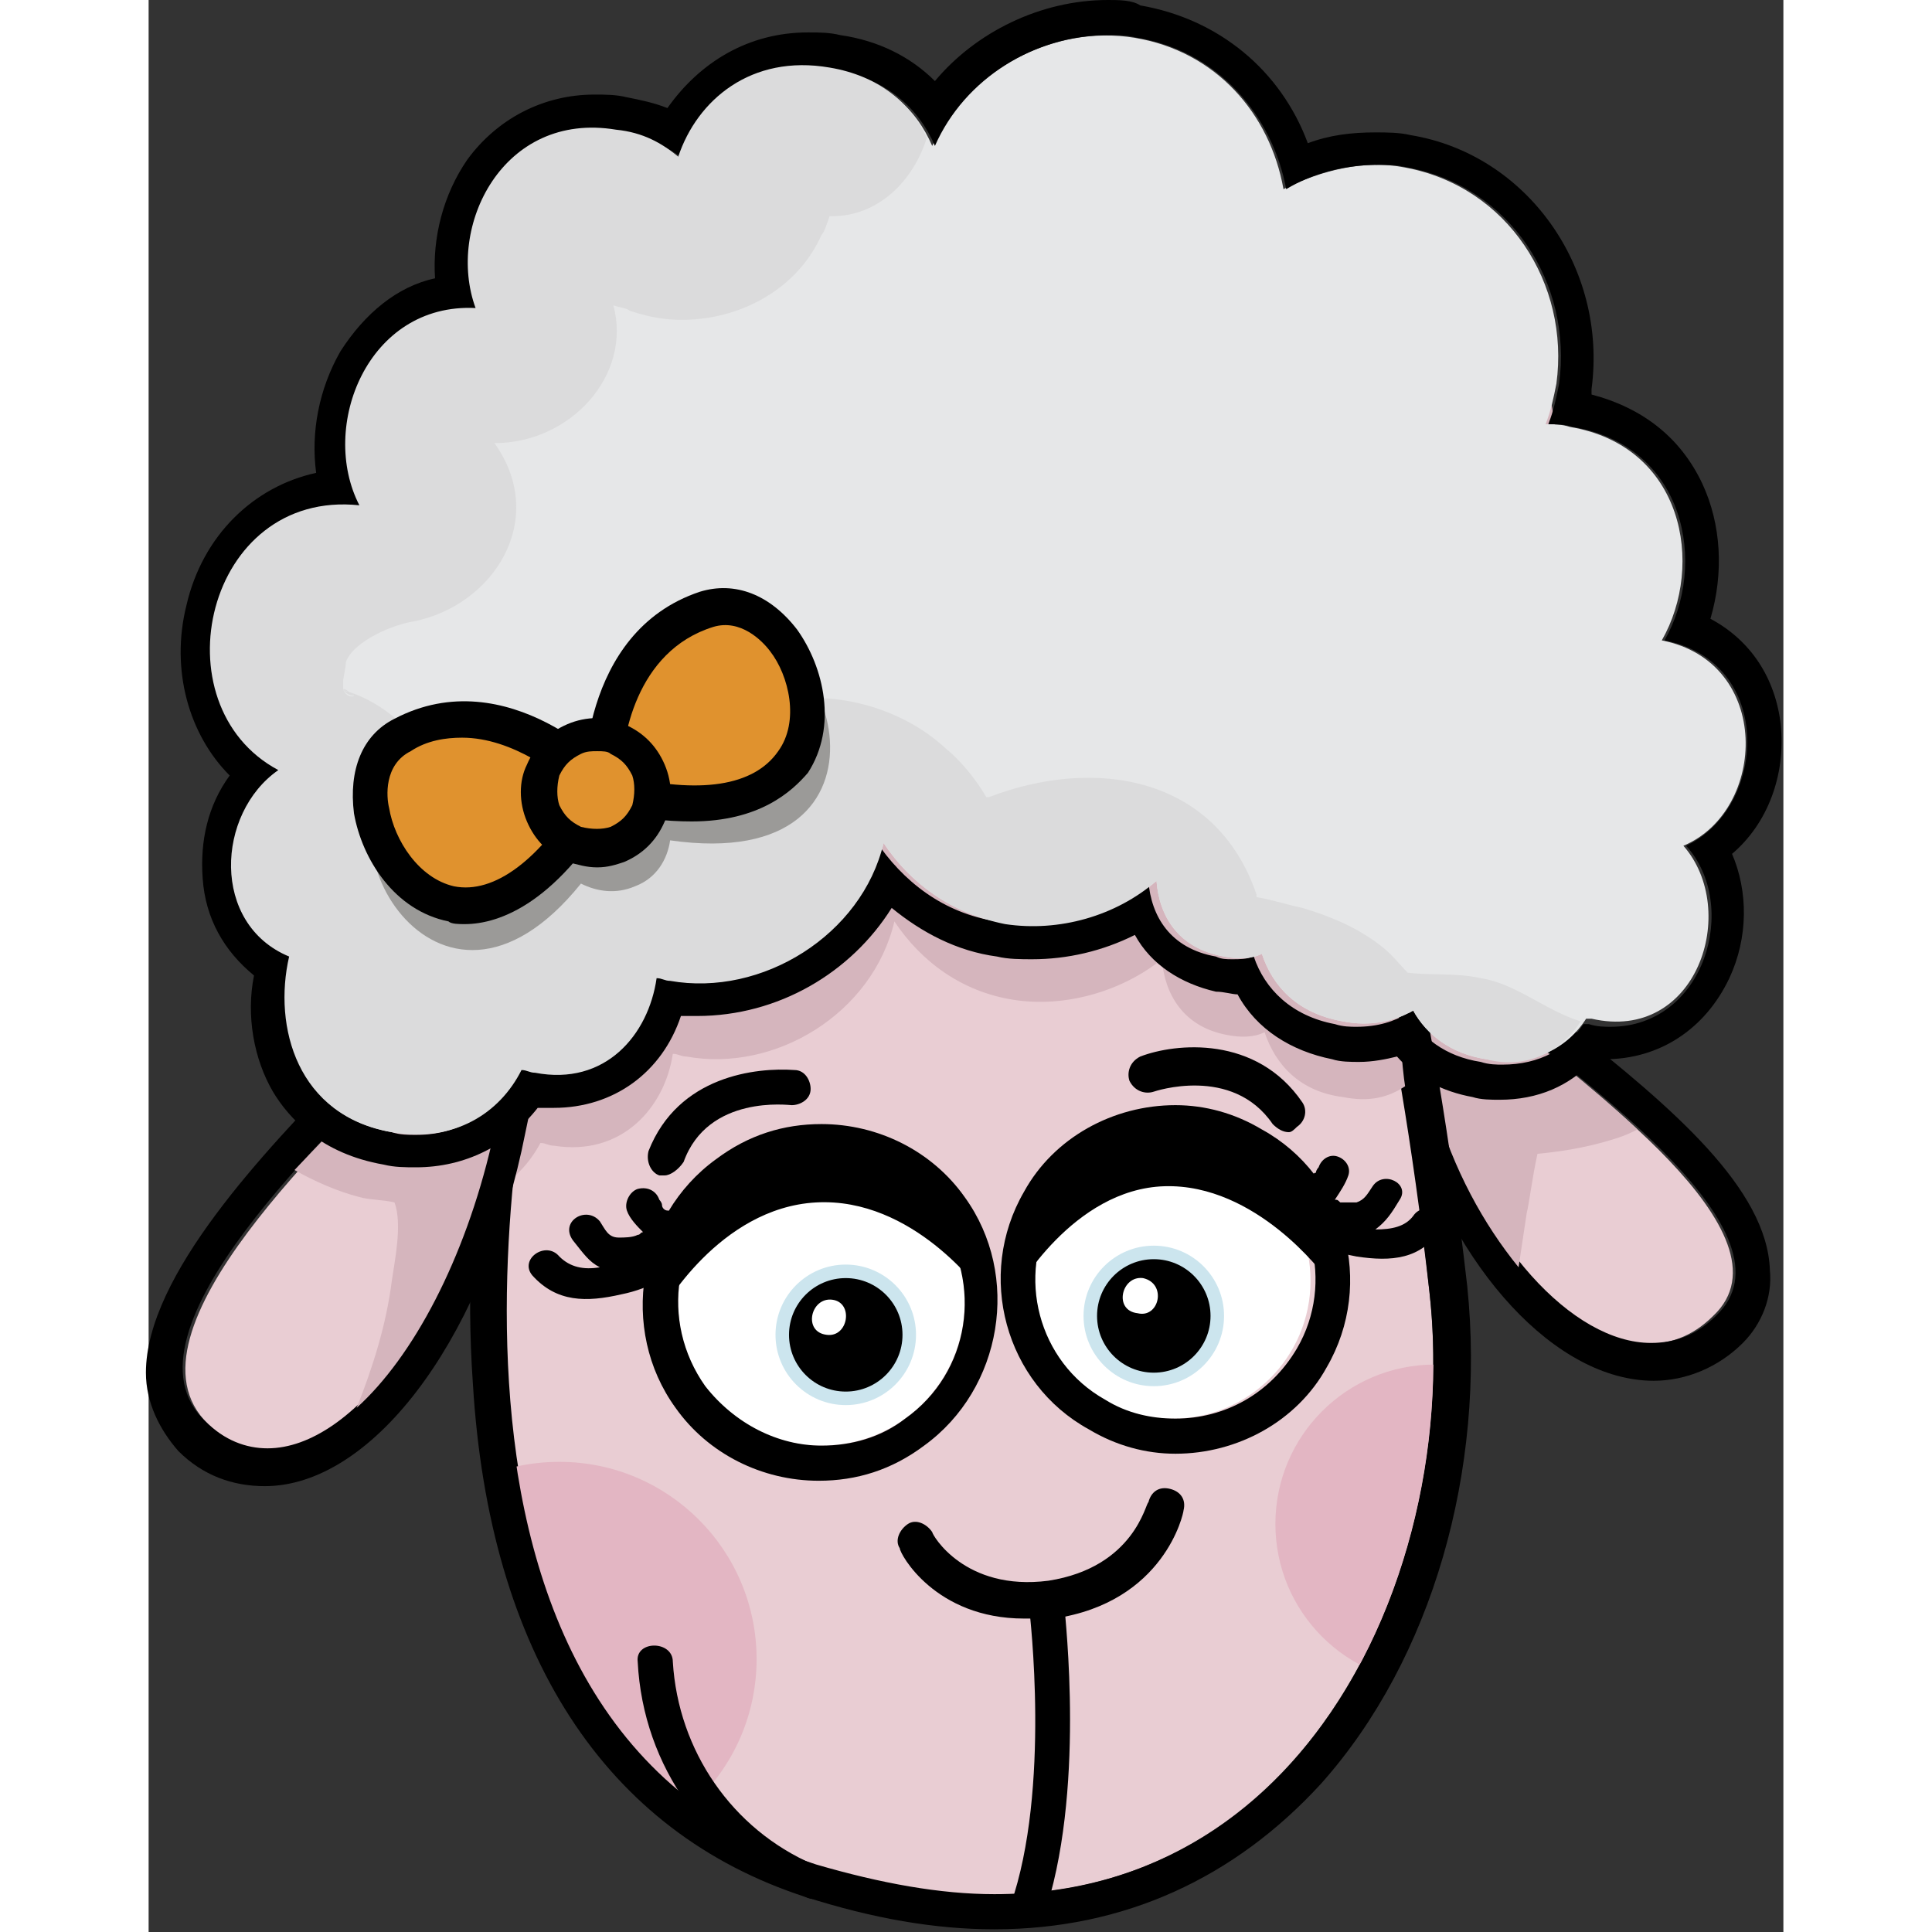 <?xml version="1.0" encoding="utf-8"?>
<!-- Generator: Adobe Illustrator 18.0.0, SVG Export Plug-In . SVG Version: 6.00 Build 0)  -->
<!DOCTYPE svg PUBLIC "-//W3C//DTD SVG 1.1//EN" "http://www.w3.org/Graphics/SVG/1.1/DTD/svg11.dtd">
<svg version="1.1" id="Layer_1" xmlns="http://www.w3.org/2000/svg" xmlns:xlink="http://www.w3.org/1999/xlink" x="0px" y="0px"
	 viewBox="0 0 60.5 71.5" enable-background="new 0 0 60.5 71.5" xml:space="preserve" width="32" height="32">
<rect x="0" y="0" width="60.5" height="71.5" fill="#333333" stroke="none"/>
<g>
	<g>
		<path fill="#E9CDD3" d="M46.9,31c0,0,0.8,4.6,3.4,6.8c2.6,2.2,10.8,7.9,7.6,10.9c-3.1,3.1-8.2-1.2-10.2-7.8c-2-6.6-2.3-10-2.3-10
			L46.9,31z"/>
		<path d="M45.5,31l1.5,0c0,0,0.8,4.6,3.4,6.8c2.6,2.2,10.8,7.9,7.6,10.9c-0.7,0.7-1.5,1-2.4,1c-2.9,0-6.3-3.7-7.8-8.8
			C45.8,34.4,45.5,31,45.5,31 M45.5,29.7c-0.4,0-0.7,0.2-1,0.4c-0.3,0.3-0.4,0.7-0.3,1c0,0.1,0.4,3.6,2.4,10.2
			c1.7,5.7,5.5,9.8,9.1,9.8c1.2,0,2.4-0.5,3.3-1.4C59.7,49,60.1,48,60,47c-0.1-3-3.6-6-7.4-9c-0.5-0.4-1-0.8-1.3-1.1
			c-2.2-1.9-3-6-3-6.1c-0.1-0.6-0.6-1.1-1.3-1.1L45.5,29.7C45.5,29.7,45.5,29.7,45.5,29.7L45.5,29.7z"/>
	</g>
	<path fill="#D5B5BD" d="M54.4,42.1c0.3-0.1,0.5-0.2,0.7-0.3c-1.8-1.7-3.8-3.2-4.9-4.1c-0.9-0.8-1.6-1.8-2.1-2.9
		c-0.2,0-0.4,0.1-0.7,0.2c-0.5,0.2-0.8,0.4-1.2,0.7c0.3,1.4,0.8,3.1,1.4,5.2c0.7,2.4,1.8,4.4,3.1,6c0.1-0.7,0.2-1.3,0.3-2
		c0.1-0.4,0.2-1.3,0.4-2.2C52.5,42.6,53.5,42.4,54.4,42.1z"/>
	<g>
		<path fill="#E9CDD3" d="M14.5,37.4c0,0-6.6,26.1,10.1,31.6c16.7,5.4,24.1-9.8,22.8-21.2C46.2,36.4,44.4,31,44.4,31
			s-8.7-10.5-18.2-8.9C16.7,23.6,14.5,37.4,14.5,37.4z"/>
		<path d="M28.1,21.9c8.7,0,16.2,9.1,16.2,9.1s1.8,5.4,3.1,16.8c1.1,9.7-4.1,22.3-16.1,22.3c-2,0-4.2-0.4-6.6-1.1
			C8,63.6,14.5,37.4,14.5,37.4s2.1-13.8,11.7-15.3C26.8,22,27.5,21.9,28.1,21.9 M28.1,20.6c-0.7,0-1.4,0.1-2.1,0.2
			C15.9,22.4,13.4,36,13.2,37.1c-0.2,0.7-1.7,7-1.2,14.1c0.6,10,4.9,16.6,12.3,19c2.5,0.8,4.8,1.2,7,1.2c4.8,0,8.9-1.9,12.1-5.4
			c4.1-4.6,6.1-11.6,5.4-18.4c-1.3-11.4-3.1-16.8-3.1-17.1c-0.1-0.2-0.1-0.3-0.2-0.4C45.1,29.8,37.4,20.6,28.1,20.6L28.1,20.6z"/>
	</g>
	<g>
		<path fill="#D5B5BD" d="M56.6,34.1c3-1.3-7.6-8.4-11.6-9.1c1.6-2.8,11.6-5.3,7.5-6c-0.3-0.1-0.6-0.1-0.9-0.1
			c0.2-0.5,0.3-0.9,0.4-1.5c0.5-3.6-1.8-7.1-5.5-7.8c-1.5-0.3-3,0.1-4.4,0.8c-0.5-2.7-2.5-5-5.4-5.5c-2.9-0.5-6.1,1.2-7.3,3.9
			c-0.6-1.3-1.8-2.4-3.6-2.7c-2.8-0.5-4.7,1.1-5.5,3.2c-0.6-0.5-1.3-0.8-2.2-1c-4.1-0.7-6.1,3.5-5,6.5c-4-0.2-5.7,4.3-4.2,7.1
			c-5.6-0.6-0.1,4.2,4.4,6.5C11,29.9,3.6,37,6.4,38.3c-0.9,2.5,0.1,5.7,3.4,6.2c2.3,0.4,3.9-0.7,4.7-2.2c0.2,0,0.3,0.1,0.5,0.1
			c2.5,0.4,4.1-1.4,4.4-3.4c0.2,0,0.3,0.1,0.5,0.1c3.3,0.6,6.9-1.6,7.7-5c1,1.5,2.5,2.6,4.4,2.9c1.9,0.3,4-0.3,5.5-1.5
			c0.1,1.3,0.8,2.5,2.4,2.8c0.5,0.1,1,0.1,1.4-0.1c0.4,1.2,1.3,2.2,2.9,2.4c1,0.2,1.7,0,2.3-0.4c-0.2-1.2-0.7-8.1,0.5-7.9
			c1.7,0.3-1.3-2.2-0.6-3.3c0.1,0,0.5-8.7,4,2.2C51.6,35.1,58.6,36.5,56.6,34.1z"/>
	</g>
	<g>
		<defs>
			<path id="SVGID_1_" d="M14.5,37.4c0,0-6.6,26.1,10.1,31.6c16.7,5.4,24.1-9.8,22.8-21.2C46.2,36.4,44.4,31,44.4,31
				s-8.7-10.5-18.2-8.9C16.7,23.6,14.5,37.4,14.5,37.4z"/>
		</defs>
		<clipPath id="SVGID_2_">
			<use xlink:href="#SVGID_1_"  overflow="visible"/>
		</clipPath>
		<circle clip-path="url(#SVGID_2_)" fill="#E3B6C3" cx="15.2" cy="61.4" r="7.3"/>
		<circle clip-path="url(#SVGID_2_)" fill="#E3B6C3" cx="47.6" cy="56.4" r="5.9"/>
	</g>
	<g>
		<path fill="#E9CDD3" d="M32.5,70.6c1.6-4.5,0.8-11.2,0.8-11.2"/>
		<path d="M32.5,71.3c-0.1,0-0.1,0-0.2,0c-0.3-0.1-0.5-0.5-0.4-0.8c1.5-4.3,0.7-10.8,0.7-10.9c0-0.4,0.2-0.7,0.6-0.7
			c0.4,0,0.7,0.2,0.7,0.6c0,0.3,0.8,6.9-0.8,11.5C33,71.1,32.8,71.3,32.5,71.3z"/>
	</g>
	
		<path fill="#E9CDD3" stroke="#000000" stroke-width="1.324" stroke-linecap="round" stroke-linejoin="round" stroke-miterlimit="10" d="
		M19.5,60.8"/>
	<path d="M24.6,69c-3-1.3-5-4.2-5.2-7.5c0-0.8-1.4-0.8-1.3,0c0.2,3.9,2.6,7.2,6.2,8.7C25.1,70.6,25.4,69.3,24.6,69z"/>
	<g>
		<circle fill="#FFFFFF" cx="24.9" cy="48.2" r="5.3"/>
		<path d="M24.9,42.9c1.6,0,3.2,0.8,4.3,2.2c1.7,2.4,1.2,5.7-1.2,7.4c-0.9,0.7-2,1-3.1,1c-1.6,0-3.2-0.8-4.3-2.2
			c-1.7-2.4-1.2-5.7,1.2-7.4C22.7,43.2,23.8,42.9,24.9,42.9 M24.9,41.6L24.9,41.6c-1.4,0-2.7,0.4-3.9,1.3c-2.9,2.1-3.6,6.3-1.5,9.2
			c1.2,1.7,3.2,2.7,5.3,2.7c1.4,0,2.7-0.4,3.9-1.3c2.9-2.1,3.6-6.3,1.5-9.2C29,42.6,27,41.6,24.9,41.6L24.9,41.6z"/>
	</g>
	<path d="M24.6,42.1c-1.7,0.1-3,0.9-3.8,1.9c-0.1,0-0.3,0-0.5,0.1c-0.3,0.2-0.5,0.5-0.8,0.8c0,0,0,0,0,0c-0.1,0-0.2-0.1-0.3-0.1
		c-0.1,0-0.2-0.1-0.2-0.2c0-0.1-0.1-0.2-0.1-0.2c-0.1-0.3-0.4-0.5-0.8-0.4c-0.3,0.1-0.5,0.5-0.4,0.8c0.1,0.3,0.4,0.6,0.6,0.8
		c-0.1,0-0.1,0.1-0.2,0.1c-0.2,0.1-0.5,0.1-0.7,0.1c-0.4,0-0.5-0.3-0.7-0.6c-0.5-0.6-1.5,0-1,0.7c0.4,0.5,0.6,0.8,1,1
		c-0.6,0.1-1.1,0-1.5-0.4c-0.5-0.6-1.5,0.1-1,0.7c0.9,1,2,1,3.3,0.7c0.5-0.1,1.1-0.3,1.5-0.6C19.1,48,19,48.5,19,48.5s2.1-3.8,5.7-4
		s6.1,3.3,6.1,3.3S29.5,41.9,24.6,42.1z"/>
	<g>
		<circle fill="#FFFFFF" cx="37.9" cy="47.4" r="5.1"/>
		<path d="M38,42.2c0.9,0,1.8,0.2,2.6,0.7c2.5,1.4,3.3,4.6,1.9,7c-1,1.7-2.7,2.6-4.5,2.6c-0.9,0-1.8-0.2-2.6-0.7
			c-2.5-1.4-3.3-4.6-1.9-7C34.4,43.1,36.2,42.2,38,42.2 M38,40.9c-2.3,0-4.5,1.2-5.6,3.2c-1.8,3.1-0.7,7.1,2.4,8.8
			c1,0.6,2.1,0.9,3.2,0.9c2.3,0,4.5-1.2,5.6-3.2c1.8-3.1,0.7-7.1-2.4-8.8C40.2,41.2,39.1,40.9,38,40.9L38,40.9z"/>
	</g>
	<path d="M37.6,41.5c1.7-0.1,3,0.6,3.9,1.5c0.1-0.1,0.3-0.1,0.5,0.1c0.3,0.2,0.6,0.4,0.8,0.7c0,0,0,0,0,0c0.1,0,0.2-0.1,0.2-0.2
		c0.1-0.1,0.1-0.2,0.2-0.2c0-0.1,0.1-0.2,0.1-0.2c0.1-0.3,0.4-0.5,0.7-0.4c0.3,0.1,0.5,0.4,0.4,0.7c-0.1,0.3-0.3,0.6-0.5,0.9
		c0.1,0,0.1,0,0.2,0.1c0.2,0,0.5,0,0.6,0c0.3-0.1,0.4-0.3,0.6-0.6c0.4-0.6,1.4-0.1,1,0.5c-0.3,0.5-0.5,0.8-0.9,1.1
		c0.6,0,1.1-0.1,1.4-0.5c0.4-0.6,1.4-0.1,1,0.5c-0.7,1.1-1.8,1.2-3.1,1c-0.5-0.1-1-0.2-1.5-0.4c0.2,0.7,0.3,1.1,0.3,1.1
		s-2.5-3.4-5.9-3.3s-5.5,3.9-5.5,3.9S32.8,41.7,37.6,41.5z"/>
	<path d="M19.1,43.5c-0.1,0-0.2,0-0.2,0c-0.3-0.1-0.5-0.5-0.4-0.9c1.1-2.8,4-3.1,5.4-3c0.4,0,0.6,0.4,0.6,0.7c0,0.4-0.4,0.6-0.7,0.6
		l0,0c-0.1,0-3.1-0.4-4,2.1C19.6,43.3,19.3,43.5,19.1,43.5z"/>
	<path d="M42.2,41.9c-0.2,0-0.4-0.1-0.6-0.3c-1.5-2.2-4.4-1.2-4.4-1.2c-0.3,0.1-0.7,0-0.9-0.4c-0.1-0.3,0-0.7,0.4-0.9
		c1.3-0.5,4.3-0.8,6,1.7c0.2,0.3,0.1,0.7-0.2,0.9C42.4,41.8,42.3,41.9,42.2,41.9z"/>
	<g>
		<path fill="#E9CDD3" d="M37.5,55.7c0,0-0.5,2.9-4.2,3.5c-3.7,0.5-5-2.1-5-2.1"/>
		<path d="M32.4,59.9c-3.3,0-4.6-2.4-4.6-2.6c-0.2-0.3,0-0.7,0.3-0.9c0.3-0.2,0.7,0,0.9,0.3c0,0.1,1.2,2.2,4.3,1.8
			c3.2-0.5,3.6-2.9,3.7-2.9c0.1-0.4,0.4-0.6,0.8-0.5c0.4,0.1,0.6,0.4,0.5,0.8c0,0.1-0.7,3.4-4.8,4C33,59.9,32.7,59.9,32.4,59.9z"/>
	</g>
	<g>
		<path fill="#E9CDD3" d="M13,30.4c0,0-0.6,5.6-3.3,8.5C7.1,41.8-1.3,49.3,2.2,52.7c3.5,3.3,8.7-2.3,10.4-10.3c1.8-8,2-12.1,2-12.1
			L13,30.4z"/>
		<path d="M14.6,30.2L14.6,30.2 M14.6,30.2c0,0-0.2,4.1-2,12.1c-1.4,6.4-5,11.3-8.2,11.3c-0.8,0-1.6-0.3-2.3-1
			c-3.5-3.3,4.9-10.9,7.6-13.8c2.6-2.9,3.3-8.5,3.3-8.5L14.6,30.2 M14.6,28.9C14.6,28.9,14.6,28.9,14.6,28.9c-0.1,0-0.1,0-0.2,0
			l-1.6,0.2c-0.6,0.1-1.1,0.6-1.2,1.2c0,0.1-0.6,5.2-2.9,7.7c-0.4,0.4-0.8,0.9-1.4,1.5c-3,3.1-7.4,7.7-7.4,11.3
			c0,1.1,0.5,2.1,1.2,2.9c0.9,0.9,2,1.3,3.2,1.3c3.9,0,7.9-5.2,9.5-12.4c1.6-7.5,2-11.6,2-12.3c0,0,0-0.1,0-0.2
			C15.9,29.4,15.3,28.9,14.6,28.9C14.6,28.9,14.6,28.9,14.6,28.9L14.6,28.9z"/>
	</g>
	<path fill="#D5B5BD" d="M7.7,52.1c2.1-1.9,4-5.5,5-9.8c0.4-1.7,0.7-3.2,0.9-4.5c-0.3-0.2-0.7-0.4-1.1-0.5c-0.4-0.2-0.9-0.3-1.4-0.5
		c-0.4,0.7-0.8,1.4-1.4,2c-0.9,1-2.6,2.7-4.3,4.5c0.7,0.4,1.6,0.8,2.4,1c0.3,0.1,0.9,0.1,1.3,0.2c0.3,0.8,0,2.2-0.1,2.9
		C8.8,49,8.3,50.6,7.7,52.1z"/>
	<g>
		<path fill="#E6E7E8" d="M56.8,31.3c3.1-1.3,3.3-6.8-0.8-7.6c1.6-2.8,0.8-7.2-3.4-7.9c-0.3-0.1-0.6-0.1-0.9-0.1
			c0.2-0.5,0.3-1,0.4-1.5c0.5-3.7-1.8-7.3-5.6-8c-1.5-0.3-3.1,0.1-4.5,0.8c-0.5-2.8-2.5-5.1-5.5-5.6c-3-0.5-6.2,1.2-7.5,4
			c-0.6-1.4-1.8-2.5-3.7-2.8c-2.9-0.5-4.9,1.2-5.6,3.3c-0.6-0.5-1.3-0.9-2.3-1c-4.2-0.7-6.3,3.6-5.2,6.6c-4-0.2-5.8,4.4-4.3,7.3
			c-5.7-0.6-7.5,7.4-3,9.8c-2.3,1.6-2.5,5.7,0.4,6.9C4.6,38,5.5,41.3,9,41.9c2.3,0.4,4-0.7,4.8-2.3c0.2,0,0.3,0.1,0.5,0.1
			c2.6,0.5,4.2-1.4,4.5-3.5c0.2,0,0.3,0.1,0.5,0.1c3.4,0.6,7.1-1.7,7.9-5.1c1,1.5,2.5,2.6,4.5,3c2,0.3,4.1-0.3,5.6-1.6
			c0.1,1.3,0.8,2.5,2.5,2.8c0.5,0.1,1,0.1,1.4-0.1c0.4,1.2,1.3,2.2,3,2.5c1,0.2,1.9,0,2.6-0.4c0.5,0.9,1.4,1.6,2.7,1.8
			c1.7,0.3,3-0.4,3.7-1.5c0.1,0,0.1,0,0.2,0C57.3,38.6,58.9,33.7,56.8,31.3z"/>
		<path d="M35.5,1.3c0.4,0,0.7,0,1.1,0.1c3,0.5,5,2.9,5.5,5.6c1-0.6,2.2-0.9,3.4-0.9c0.4,0,0.7,0,1.1,0.1c3.8,0.7,6.1,4.3,5.6,8
			c-0.1,0.5-0.2,1-0.4,1.5c0.3,0,0.6,0,0.9,0.1c4.2,0.7,5,5.1,3.4,7.9c4.1,0.8,3.8,6.2,0.8,7.6c2,2.2,0.7,6.7-2.8,6.7
			c-0.2,0-0.5,0-0.8-0.1c-0.1,0-0.1,0-0.2,0c-0.6,0.9-1.6,1.5-3,1.5c-0.2,0-0.5,0-0.8-0.1c-1.3-0.2-2.2-0.9-2.7-1.8
			c-0.5,0.3-1.1,0.5-1.9,0.5c-0.2,0-0.5,0-0.8-0.1c-1.6-0.3-2.6-1.3-3-2.5c-0.3,0.1-0.5,0.1-0.8,0.1c-0.2,0-0.4,0-0.6-0.1
			c-1.7-0.3-2.4-1.5-2.5-2.8c-1.3,1-2.9,1.6-4.5,1.6c-0.4,0-0.7,0-1.1-0.1c-2-0.3-3.5-1.5-4.5-3c-0.7,3-3.7,5.2-6.8,5.2
			c-0.4,0-0.7,0-1.1-0.1c-0.2,0-0.3-0.1-0.5-0.1c-0.2,1.8-1.6,3.5-3.7,3.5c-0.2,0-0.5,0-0.8-0.1c-0.2,0-0.3-0.1-0.5-0.1
			C13,41,11.7,42,9.9,42c-0.3,0-0.6,0-0.9-0.1c-3.4-0.6-4.4-3.8-3.5-6.4c-2.8-1.3-2.7-5.4-0.4-6.9c-4.4-2.3-2.8-9.8,2.4-9.8
			c0.2,0,0.4,0,0.6,0c-1.5-2.8,0.1-7.3,4-7.3c0.1,0,0.2,0,0.3,0c-1-2.8,0.7-6.7,4.2-6.7c0.3,0,0.6,0,0.9,0.1c0.9,0.2,1.7,0.5,2.3,1
			C20.4,4,22,2.5,24.4,2.5c0.3,0,0.7,0,1,0.1c1.9,0.3,3.1,1.4,3.7,2.8C30.2,2.9,32.8,1.3,35.5,1.3 M35.5,0L35.5,0
			c-2.5,0-4.9,1.2-6.4,3c-0.9-0.9-2.1-1.5-3.5-1.7c-0.4-0.1-0.8-0.1-1.2-0.1c-2.2,0-4,1.1-5.2,2.8c-0.5-0.2-1-0.3-1.5-0.4
			c-0.4-0.1-0.8-0.1-1.2-0.1c-1.9,0-3.6,0.9-4.7,2.4c-0.9,1.3-1.3,2.9-1.2,4.4C9.2,10.6,8,11.6,7.1,13c-0.8,1.4-1.1,3-0.9,4.5
			C3.9,18,2,19.8,1.4,22.4c-0.6,2.4,0.1,4.8,1.6,6.3c-0.8,1.1-1.1,2.4-1,3.8c0.1,1.5,0.8,2.7,1.9,3.6c-0.3,1.5,0,3.1,0.7,4.3
			c0.6,1,1.8,2.3,4.1,2.7c0.4,0.1,0.8,0.1,1.2,0.1c1.8,0,3.4-0.8,4.5-2.2c0.2,0,0.4,0,0.6,0c2.2,0,4-1.3,4.7-3.4c0.2,0,0.4,0,0.6,0
			c3,0,5.7-1.6,7.2-4c1.1,0.9,2.4,1.6,3.9,1.8c0.4,0.1,0.9,0.1,1.3,0.1c1.3,0,2.6-0.3,3.8-0.9c0.6,1.1,1.7,1.8,3,2.1
			c0.3,0,0.6,0.1,0.8,0.1c0.7,1.3,2,2.1,3.5,2.4c0.3,0.1,0.7,0.1,1,0.1c0.5,0,1-0.1,1.4-0.2c0.7,0.8,1.7,1.3,2.8,1.5
			c0.3,0.1,0.7,0.1,1,0.1c1.4,0,2.6-0.5,3.5-1.5c0.1,0,0.3,0,0.4,0c2,0,3.7-1.1,4.6-3c0.7-1.5,0.7-3.2,0.1-4.6
			c1.3-1.1,2-2.9,1.8-4.8c-0.2-1.7-1.1-3.1-2.6-3.9c0.5-1.7,0.4-3.5-0.3-5c-0.8-1.7-2.2-2.8-4.1-3.3c0-0.1,0-0.1,0-0.2
			c0.6-4.5-2.4-8.7-6.7-9.4c-0.4-0.1-0.9-0.1-1.3-0.1c-0.9,0-1.7,0.1-2.5,0.4c-1-2.7-3.3-4.6-6.2-5.1C36.4,0,35.9,0,35.5,0L35.5,0z"
			/>
	</g>
	<circle fill="#CCE5EE" cx="25.8" cy="49.4" r="2.6"/>
	<circle cx="25.8" cy="49.4" r="2.1"/>
	<path fill="#FFFFFF" d="M25.3,48.1c-0.8-0.1-1.1,1.2-0.2,1.3C25.9,49.5,26.1,48.2,25.3,48.1z"/>
	<circle fill="#CCE5EE" cx="37.2" cy="48.7" r="2.6"/>
	<circle cx="37.2" cy="48.7" r="2.1"/>
	<path fill="#FFFFFF" d="M36.8,47.3c-0.8-0.1-1.1,1.2-0.2,1.3C37.4,48.8,37.7,47.5,36.8,47.3z"/>
	<g>
		<path fill="#DBDBDC" d="M7.4,25.6c-0.1,0-0.1,0-0.2-0.1C7.3,25.8,7.9,25.8,7.4,25.6z"/>
		<path fill="#DBDBDC" d="M7.2,25.5C7.2,25.5,7.2,25.5,7.2,25.5C7.1,25.5,7.1,25.5,7.2,25.5C7.1,25.5,7.1,25.5,7.2,25.5z"/>
		<path fill="#DBDBDC" d="M53,37.8c-1.3-0.4-2.4-1.4-3.7-1.6c-0.9-0.2-1.8-0.1-2.7-0.2c-0.3-0.3-0.6-0.7-1-1
			c-0.9-0.7-1.9-1.1-2.9-1.4c-0.5-0.1-1.1-0.3-1.7-0.4c0,0,0-0.1,0-0.1c-1.5-4.4-6-5.1-9.9-3.6c0,0-0.1,0-0.1,0
			c-0.4-0.7-1-1.4-1.5-1.8c-1.5-1.4-3.8-2.1-5.8-1.8c-2,0.3-3.8,1.4-5,3.1c-0.4-0.2-0.9-0.3-1.3-0.4c-1.9-0.5-3.4,0.5-4.2,2
			c-0.8-0.5-1.7-0.8-2.6-0.7c0.2-2-1.4-3.7-3.2-4.3c0.5,0.2-0.1,0.3-0.2-0.1c0,0-0.1,0-0.1,0c0,0,0.1,0,0.1,0c0-0.1,0-0.2,0-0.3
			c0-0.1,0.1-0.5,0.1-0.7c0.3-0.8,1.8-1.4,2.5-1.5c3-0.6,5-3.8,3-6.6c0,0,0,0,0,0c2.8,0,5.1-2.5,4.4-5.1c0.3,0.1,0.5,0.1,0.6,0.2
			c0.9,0.3,1.7,0.4,2.6,0.3c1.9-0.2,3.7-1.3,4.5-3.1c0.1-0.1,0.2-0.4,0.3-0.7c0,0,0.1,0,0.1,0c1.7,0,3-1.3,3.5-2.9
			c-0.6-1.3-1.8-2.3-3.6-2.6c-2.9-0.5-4.9,1.2-5.6,3.3c-0.6-0.5-1.3-0.9-2.3-1c-4.2-0.7-6.3,3.6-5.2,6.6c-4-0.2-5.8,4.4-4.3,7.3
			c-5.7-0.6-7.5,7.4-3,9.8c-2.3,1.6-2.5,5.7,0.4,6.9C4.6,38,5.5,41.3,9,41.9c2.3,0.4,4-0.7,4.8-2.3c0.2,0,0.3,0.1,0.5,0.1
			c2.6,0.5,4.2-1.4,4.5-3.5c0.2,0,0.3,0.1,0.5,0.1c3.4,0.6,7.1-1.7,7.9-5.1c1,1.5,2.5,2.6,4.5,3c2,0.3,4.1-0.3,5.6-1.6
			c0.1,1.3,0.8,2.5,2.5,2.8c0.5,0.1,1,0.1,1.4-0.1c0.4,1.2,1.3,2.2,3,2.5c1,0.2,1.9,0,2.6-0.4c0.5,0.9,1.4,1.6,2.7,1.8
			C51,39.6,52.3,38.9,53,37.8c0.1,0,0.1,0,0.2,0"/>
		<path fill="#DBDBDC" d="M7.4,25.6c0,0-0.1,0-0.2-0.1c0,0,0,0,0,0C7.2,25.5,7.3,25.5,7.4,25.6z"/>
	</g>
	<path fill="#9B9A98" d="M21.3,23.7c-2.5,0.8-3.4,3.1-3.8,4.9c-0.4-0.1-0.8,0-1.3,0.1c-0.3,0.1-0.5,0.3-0.7,0.5
		c-1.5-0.9-3.7-1.8-6-0.6c-3.6,1.9,1.1,10.8,6.5,4.1c0.6,0.3,1.3,0.4,2,0.1c0.8-0.3,1.2-1,1.3-1.7C28.4,32.4,25.3,22.4,21.3,23.7z"
		/>
	<g>
		<g>
			<path fill="#E0922E" d="M16.8,29.2c0,0-3.7-4-7.4-2S11.2,39,16.8,29.2z"/>
			<path d="M11.7,34.2c-0.2,0-0.5,0-0.6-0.1c-2-0.4-3.2-2.3-3.5-4c-0.2-1.6,0.3-2.9,1.5-3.5c4.2-2.2,8.1,1.9,8.2,2.1
				c0.2,0.2,0.2,0.5,0.1,0.8C15.2,33.4,13,34.2,11.7,34.2z M11.6,27.3c-0.6,0-1.3,0.1-1.9,0.5c-1,0.5-0.9,1.7-0.8,2.1
				c0.2,1.2,1.1,2.6,2.4,2.9c1.5,0.3,3.2-1,4.7-3.5C15.2,28.7,13.5,27.3,11.6,27.3z"/>
		</g>
		<g>
			<path fill="#E0922E" d="M16.8,29.2c0,0-0.2-5.4,3.8-6.7C24.6,21.2,27.8,32.1,16.8,29.2z"/>
			<path d="M20.1,30.4c-0.9,0-2.1-0.1-3.5-0.5c-0.3-0.1-0.5-0.3-0.5-0.6c0-0.2-0.2-5.9,4.3-7.4c1.3-0.4,2.6,0.1,3.6,1.4
				c1,1.4,1.5,3.6,0.4,5.3C23.8,29.3,22.6,30.4,20.1,30.4z M17.5,28.7c2.9,0.7,4.9,0.4,5.8-0.9c0.8-1.1,0.4-2.8-0.3-3.7
				c-0.3-0.4-1.1-1.2-2.1-0.9C18,24.1,17.5,27.4,17.5,28.7z"/>
		</g>
		<g>
			<circle fill="#E0922E" cx="16.6" cy="29.3" r="2.1"/>
			<path d="M16.6,32.1c-0.4,0-0.7-0.1-1.1-0.2c-0.7-0.3-1.2-0.8-1.5-1.5c-0.3-0.7-0.3-1.5,0-2.1c0.3-0.7,0.8-1.2,1.5-1.5
				c0.7-0.3,1.5-0.3,2.1,0c0.7,0.3,1.2,0.8,1.5,1.5v0c0.3,0.7,0.3,1.5,0,2.1c-0.3,0.7-0.8,1.2-1.5,1.5C17.3,32,17,32.1,16.6,32.1z
				 M16.6,27.8c-0.2,0-0.4,0-0.6,0.1c-0.4,0.2-0.6,0.4-0.8,0.8c-0.1,0.4-0.1,0.8,0,1.1c0.2,0.4,0.4,0.6,0.8,0.8
				c0.4,0.1,0.8,0.1,1.1,0c0.4-0.2,0.6-0.4,0.8-0.8c0.1-0.4,0.1-0.8,0-1.1v0c-0.2-0.4-0.4-0.6-0.8-0.8C17,27.8,16.8,27.8,16.6,27.8z
				"/>
		</g>
	</g>
</g>
</svg>

